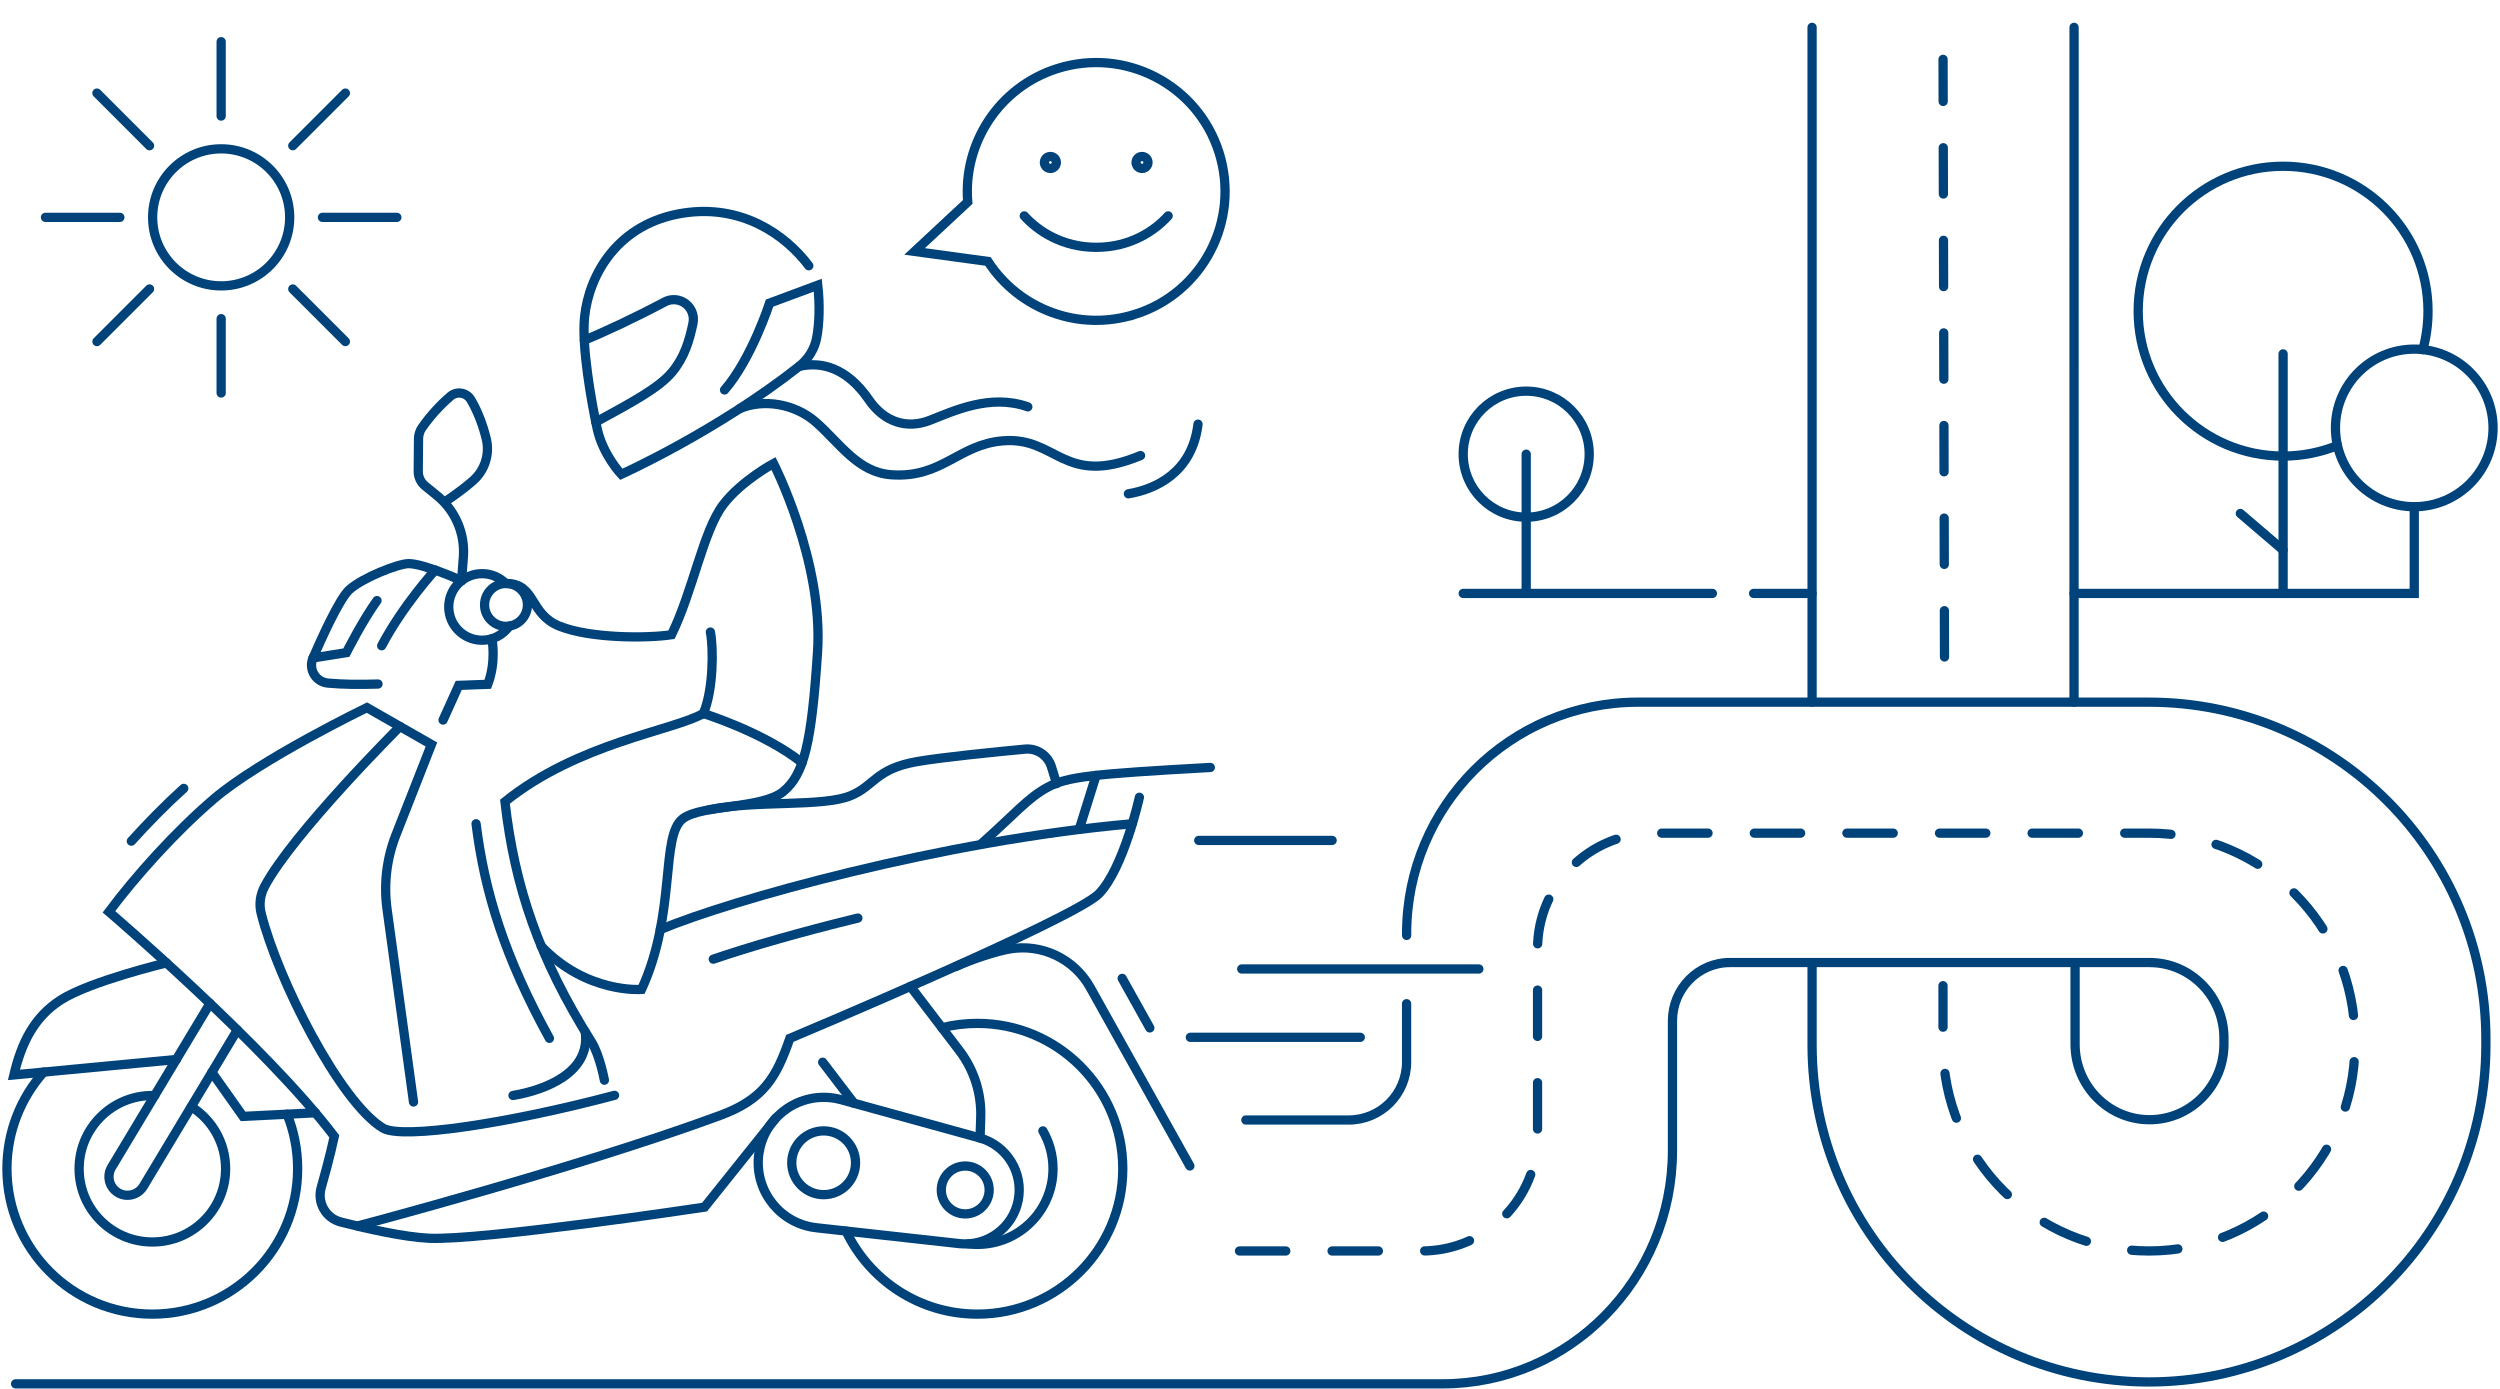 <svg width="540" height="300" viewBox="0 0 540 300" fill="none" xmlns="http://www.w3.org/2000/svg">
<g clip-path="url(#clip0_3979_54782)">
<path d="M329.66 111.71C337.177 111.71 343.27 105.617 343.27 98.1C343.27 90.584 337.177 84.49 329.66 84.49C322.143 84.49 316.05 90.584 316.05 98.1C316.05 105.617 322.143 111.71 329.66 111.71Z" stroke="#00427A" stroke-width="2" stroke-miterlimit="10" stroke-linecap="round"/>
<path d="M329.66 98.1V128.18" stroke="#00427A" stroke-width="2" stroke-miterlimit="10" stroke-linecap="round"/>
<path d="M448 5.908L447.99 151.67" stroke="#00427A" stroke-width="2" stroke-miterlimit="10" stroke-linecap="round"/>
<path d="M3.37 298.908H311.602C339.019 298.908 361.252 276.332 361.252 248.493V220.512C361.252 213.555 366.812 207.908 373.664 207.908H464.294C473.171 207.908 480.37 215.218 480.37 224.233V225.533C480.37 234.548 473.171 241.858 464.294 241.858C455.416 241.858 448.217 234.548 448.217 225.533V207.908" stroke="#00427A" stroke-width="2" stroke-miterlimit="10" stroke-linecap="round"/>
<path d="M391.41 151.67V5.908" stroke="#00427A" stroke-width="2" stroke-miterlimit="10" stroke-linecap="round"/>
<path d="M303.83 202.05V201.67C303.83 174.06 326.22 151.67 353.83 151.67H464.18C504.37 151.67 536.95 184.25 536.95 224.44V225.73C536.95 265.92 504.37 298.5 464.18 298.5C423.99 298.5 391.41 265.92 391.41 225.73V208.25" stroke="#00427A" stroke-width="2" stroke-miterlimit="10" stroke-linecap="round"/>
<path d="M269.11 241.92H291.32C298.22 241.92 303.82 236.32 303.82 229.42V216.8" stroke="#00427A" stroke-width="2" stroke-miterlimit="10" stroke-linecap="round"/>
<path d="M420.012 141.908L419.7 12.82" stroke="#00427A" stroke-width="2" stroke-miterlimit="10" stroke-linecap="round" stroke-dasharray="10 10"/>
<path d="M267.73 270.21H307.11C320.92 270.21 332.11 259.02 332.11 245.21V204.96C332.11 191.15 343.3 179.96 357.11 179.96H464.17C488.74 179.96 508.65 199.87 508.65 224.44V225.73C508.65 250.3 488.74 270.21 464.17 270.21C439.6 270.21 419.69 250.3 419.69 225.73V212.908" stroke="#00427A" stroke-width="2" stroke-miterlimit="10" stroke-linecap="round" stroke-dasharray="10 10"/>
<path d="M316.05 128.18H369.88" stroke="#00427A" stroke-width="2" stroke-miterlimit="10" stroke-linecap="round"/>
<path d="M378.78 128.18H391.41" stroke="#00427A" stroke-width="2" stroke-miterlimit="10" stroke-linecap="round"/>
<path d="M521.48 109.45V128.18H447.99" stroke="#00427A" stroke-width="2" stroke-miterlimit="10" stroke-linecap="round"/>
<path d="M504.89 96.23C501.26 97.7 497.3 98.51 493.15 98.51C475.86 98.51 461.85 84.5 461.85 67.21C461.85 49.92 475.86 35.91 493.15 35.91C510.44 35.91 524.45 49.92 524.45 67.21C524.45 70.09 524.06 72.87 523.34 75.52" stroke="#00427A" stroke-width="2" stroke-miterlimit="10" stroke-linecap="round"/>
<path d="M493.15 76.44V128.18" stroke="#00427A" stroke-width="2" stroke-miterlimit="10" stroke-linecap="round"/>
<path d="M483.91 110.91L493.15 118.81" stroke="#00427A" stroke-width="2" stroke-miterlimit="10" stroke-linecap="round"/>
<path d="M159.84 88.24C165 86.08 171.74 87.25 176.2 91.16C181.46 95.77 185.27 102.03 192.53 102.55C203.46 103.33 207.06 96 216.61 95.22C228.37 94.25 229.62 105.32 246.36 98.4" stroke="#00427A" stroke-width="2" stroke-miterlimit="10" stroke-linecap="round"/>
<path d="M172.63 79.141C177.32 78.061 182.85 79.3 187.69 86.361C190.99 91.171 195.85 92.731 200.84 90.79C205.83 88.85 213.85 84.981 222.01 87.88" stroke="#00427A" stroke-width="2" stroke-miterlimit="10" stroke-linecap="round"/>
<path d="M177.91 258.05C181.715 258.05 184.8 254.966 184.8 251.161C184.8 247.355 181.715 244.271 177.91 244.271C174.105 244.271 171.02 247.355 171.02 251.161C171.02 254.966 174.105 258.05 177.91 258.05Z" stroke="#00427A" stroke-width="2" stroke-miterlimit="10" stroke-linecap="round"/>
<path d="M242.39 211.33L248.36 222.03" stroke="#00427A" stroke-width="2" stroke-miterlimit="10" stroke-linecap="round"/>
<path d="M67.6 142.12L74.81 140.97C74.81 140.97 78.35 133.97 81.43 129.73" stroke="#00427A" stroke-width="2" stroke-miterlimit="10" stroke-linecap="round"/>
<path d="M156.5 84.23C162.34 77.5 166.23 65.47 166.23 65.47L176.64 61.6C177.09 65.77 177 69.77 176.41 72.93C175.95 75.4 174.58 77.58 172.61 79.13C154.72 93.24 134.19 102.45 134.19 102.45C134.19 102.45 130.21 98.23 128.99 92.59C127.77 86.96 125.61 74.89 126.27 68.47C127.21 59.37 133.4 48.2 147.63 46.02C160.09 44.11 169.54 50.55 174.7 57.4" stroke="#00427A" stroke-width="2" stroke-miterlimit="10" stroke-linecap="round"/>
<path d="M126.22 73.47C130.11 71.93 137.18 68.62 143.57 65.22C144.8 64.56 146.28 64.57 147.52 65.22C149.19 66.11 150.07 68 149.68 69.85C148.91 73.51 147.9 77.09 145.15 80.4C142.36 83.76 136.54 86.88 128.7 91.16" stroke="#00427A" stroke-width="2" stroke-miterlimit="10" stroke-linecap="round"/>
<path d="M109.3 135.29C111.857 135.29 113.93 133.217 113.93 130.66C113.93 128.103 111.857 126.03 109.3 126.03C106.743 126.03 104.67 128.103 104.67 130.66C104.67 133.217 106.743 135.29 109.3 135.29Z" stroke="#00427A" stroke-width="2" stroke-miterlimit="10" stroke-linecap="round"/>
<path d="M109.22 126.03C107.92 124.72 106.12 123.91 104.12 123.91C100.15 123.91 96.93 127.13 96.93 131.1C96.93 135.07 100.15 138.29 104.12 138.29C106.56 138.29 108.71 137.08 110.01 135.23" stroke="#00427A" stroke-width="2" stroke-miterlimit="10" stroke-linecap="round"/>
<path d="M109.3 126.03C115.83 126.03 114.21 132.57 120.82 135.24C127.43 137.91 139.72 137.91 145.05 137.1C149.69 127.59 151.89 114.72 156.18 109.04C160.05 103.91 167.08 100.11 167.08 100.11C167.08 100.11 177.88 121.18 176.59 140.84C175.3 160.5 173.69 167.27 169.18 170.98C164.67 174.69 151.63 173.79 147.53 176.8C142.57 180.45 146.19 197.14 138.57 213.72C138.57 213.72 126.65 214.66 116.9 204.36" stroke="#00427A" stroke-width="2" stroke-miterlimit="10" stroke-linecap="round"/>
<path d="M153.44 136.521C154.12 139.901 154.12 149.041 151.92 154.111C145.42 157.821 124.81 160.481 109.07 173.171C111.17 191.591 116.45 207.081 127.73 225.001C129.56 227.911 130.55 233.321 130.55 233.321" stroke="#00427A" stroke-width="2" stroke-miterlimit="10" stroke-linecap="round"/>
<path d="M110.81 236.621C117.81 235.451 127.62 231.661 126.41 222.891" stroke="#00427A" stroke-width="2" stroke-miterlimit="10" stroke-linecap="round"/>
<path d="M102.83 177.93C104.68 192.86 109.07 206.83 118.67 224.28" stroke="#00427A" stroke-width="2" stroke-miterlimit="10" stroke-linecap="round"/>
<path d="M151.91 154.11C151.91 154.11 164.98 158.15 173.25 164.75" stroke="#00427A" stroke-width="2" stroke-miterlimit="10" stroke-linecap="round"/>
<path d="M142.62 200.79C157.58 194.47 203.51 181.55 244.56 177.93" stroke="#00427A" stroke-width="2" stroke-miterlimit="10" stroke-linecap="round"/>
<path d="M153.29 174.89C163.41 172.82 177.67 174.36 183.73 171.87C188.97 169.71 189.05 166.09 198.1 164.5C203.38 163.58 215.02 162.41 221.4 161.81C223.97 161.57 226.35 163.16 227.11 165.63L228.23 169.26" stroke="#00427A" stroke-width="2" stroke-miterlimit="10" stroke-linecap="round"/>
<path d="M212.09 182.141C219.11 175.901 222.03 172.341 226.26 170.061C230.49 167.781 235.68 167.201 261.43 165.771" stroke="#00427A" stroke-width="2" stroke-miterlimit="10" stroke-linecap="round"/>
<path d="M246.11 172.21C246.11 172.21 242.73 187.53 237.37 193.05C232.11 198.47 170.61 224.29 170.61 224.29C167.66 232.74 165.03 237.43 155.46 240.96C124.86 252.24 76.69 264.98 77.14 264.83" stroke="#00427A" stroke-width="2" stroke-miterlimit="10" stroke-linecap="round"/>
<path d="M86.4 156.92C86.4 156.92 63.14 180.11 57.13 191.52C56.2 193.29 55.92 195.34 56.41 197.28C60.02 211.68 73.45 238.05 82.7 243.66C86.85 246.18 110.14 242.61 132.74 236.59" stroke="#00427A" stroke-width="2" stroke-miterlimit="10" stroke-linecap="round"/>
<path d="M208.49 262.2C211.345 262.2 213.66 259.886 213.66 257.03C213.66 254.175 211.345 251.86 208.49 251.86C205.635 251.86 203.32 254.175 203.32 257.03C203.32 259.886 205.635 262.2 208.49 262.2Z" stroke="#00427A" stroke-width="2" stroke-miterlimit="10" stroke-linecap="round"/>
<path d="M164.03 248.49C162.56 256.15 167.58 263.56 175.24 265.03C175.62 265.1 176.01 265.16 176.39 265.2L207.3 268.63C213.25 269.24 218.79 265.21 219.94 259.23C221.09 253.25 217.44 247.45 211.69 245.81L181.71 237.54C181.34 237.44 180.96 237.35 180.58 237.28C172.92 235.81 165.51 240.83 164.04 248.49H164.03Z" stroke="#00427A" stroke-width="2" stroke-miterlimit="10" stroke-linecap="round"/>
<path d="M62.01 240.67C63.48 244.31 64.29 248.28 64.29 252.45C64.29 269.79 50.23 283.85 32.89 283.85C15.55 283.85 1.5 269.78 1.5 252.44C1.5 244.43 4.5 237.12 9.44 231.57" stroke="#00427A" stroke-width="2" stroke-miterlimit="10" stroke-linecap="round"/>
<path d="M203.46 221.99C205.91 221.38 208.47 221.05 211.12 221.05C228.46 221.05 242.52 235.11 242.52 252.45C242.52 269.79 228.46 283.85 211.12 283.85C198.6 283.85 187.79 276.52 182.75 265.92" stroke="#00427A" stroke-width="2" stroke-miterlimit="10" stroke-linecap="round"/>
<path d="M225.26 244.271C226.65 246.671 227.45 249.471 227.45 252.451C227.45 261.471 220.13 268.791 211.11 268.791C210.47 268.791 209.83 268.75 209.2 268.68" stroke="#00427A" stroke-width="2" stroke-miterlimit="10" stroke-linecap="round"/>
<path d="M196.65 213.061L207.24 226.951C210.38 231.071 212.01 236.151 211.84 241.331L211.69 245.821" stroke="#00427A" stroke-width="2" stroke-miterlimit="10" stroke-linecap="round"/>
<path d="M206.46 208.78C209.59 207.33 214.95 205.52 218.05 204.98C225.04 203.77 232.02 207.1 235.48 213.29L257.01 251.85" stroke="#00427A" stroke-width="2" stroke-miterlimit="10" stroke-linecap="round"/>
<path d="M35.96 207.98C35.96 207.98 19.48 211.93 13.14 215.98C7.28 219.73 4.61 225.39 3 232.18L38.09 228.85" stroke="#00427A" stroke-width="2" stroke-miterlimit="10" stroke-linecap="round"/>
<path d="M51.27 222.45L30.97 256.24C29.83 258.13 27.37 258.75 25.48 257.61C23.59 256.47 22.97 254.02 24.11 252.12L45.36 216.74" stroke="#00427A" stroke-width="2" stroke-miterlimit="10" stroke-linecap="round"/>
<path d="M41.31 239.04C45.77 241.84 48.73 246.8 48.73 252.45C48.73 261.19 41.65 268.27 32.91 268.27C24.17 268.27 17.09 261.19 17.09 252.45C17.09 243.71 24.17 236.63 32.91 236.63C33.08 236.63 33.26 236.63 33.43 236.63" stroke="#00427A" stroke-width="2" stroke-miterlimit="10" stroke-linecap="round"/>
<path d="M45.76 231.62L52.5 241.14L68.13 240.36" stroke="#00427A" stroke-width="2" stroke-miterlimit="10" stroke-linecap="round"/>
<path d="M184.46 238.3L177.7 229.44" stroke="#00427A" stroke-width="2" stroke-miterlimit="10" stroke-linecap="round"/>
<path d="M89.32 238.03L83.6 196.36C82.86 190.94 83.52 185.43 85.52 180.34L93.19 160.81L79.25 152.84C79.25 152.84 56.24 163.98 46.21 172.54C37.87 179.66 29.19 189.36 23.53 196.95C23.53 196.95 57.45 225.95 72.21 245.46C72.21 245.46 71.16 250.34 69.38 256.52C68.45 259.76 70.37 263.13 73.63 263.96C79.13 265.36 87.19 267.2 92.63 267.46C104 268.01 152.18 260.74 152.18 260.74L167.56 241.52" stroke="#00427A" stroke-width="2" stroke-miterlimit="10" stroke-linecap="round"/>
<path d="M99.72 125.43C99.72 125.43 91.54 121.74 88.27 121.74C86.04 121.74 78.26 124.81 75.43 127.4C73.27 129.37 69.31 138.2 67.61 142.12C67.1 143.29 67.2 144.63 67.87 145.72C68.52 146.77 69.63 147.45 70.86 147.55C74.25 147.85 77.5 147.88 81.65 147.75" stroke="#00427A" stroke-width="2" stroke-miterlimit="10" stroke-linecap="round"/>
<path d="M106.25 137.96C106.25 137.96 107.26 142.84 105.36 147.81L99.09 148.04L95.7 155.53" stroke="#00427A" stroke-width="2" stroke-miterlimit="10" stroke-linecap="round"/>
<path d="M94 123.141C94 123.141 87.1 130.661 82.44 139.481" stroke="#00427A" stroke-width="2" stroke-miterlimit="10" stroke-linecap="round"/>
<path d="M28.37 181.69C31.82 177.87 35.67 173.92 39.69 170.29" stroke="#00427A" stroke-width="2" stroke-miterlimit="10" stroke-linecap="round"/>
<path d="M236.76 167.48L233.1 179.16" stroke="#00427A" stroke-width="2" stroke-miterlimit="10" stroke-linecap="round"/>
<path d="M95.93 108.481C95.93 108.481 99.04 106.551 102.13 103.861C104.72 101.611 105.84 98.101 105.03 94.771C104.3 91.771 103.12 88.691 101.69 86.321C100.75 84.761 98.66 84.411 97.28 85.601C95.01 87.551 92.9 89.881 91.16 92.371C90.66 93.081 90.41 93.941 90.4 94.811L90.34 101.811C90.33 103.031 90.88 104.191 91.82 104.961L94.36 107.021C98.33 110.241 100.47 115.211 100.09 120.321L99.7 125.421" stroke="#00427A" stroke-width="2" stroke-miterlimit="10" stroke-linecap="round"/>
<path d="M185.3 198.3C172.78 201.35 161.84 204.53 154.07 207.18" stroke="#00427A" stroke-width="2" stroke-miterlimit="10" stroke-linecap="round"/>
<path d="M268.21 209.3H319.43" stroke="#00427A" stroke-width="2" stroke-miterlimit="10" stroke-linecap="round"/>
<path d="M257.11 224.061H293.82" stroke="#00427A" stroke-width="2" stroke-miterlimit="10" stroke-linecap="round"/>
<path d="M258.93 181.53H287.74" stroke="#00427A" stroke-width="2" stroke-miterlimit="10" stroke-linecap="round"/>
<path d="M243.73 106.66C249.49 105.7 257.49 102.18 258.77 91.62" stroke="#00427A" stroke-width="2" stroke-miterlimit="10" stroke-linecap="round"/>
<path d="M245.19 67.89C259.84 63.24 267.95 47.6 263.31 32.94C258.67 18.28 243.02 10.18 228.36 14.82C215.75 18.82 207.99 30.97 209.03 43.62L197.55 54.31L213.4 56.47C220.04 66.75 232.96 71.76 245.19 67.88V67.89Z" stroke="#00427A" stroke-width="2" stroke-miterlimit="10" stroke-linecap="round"/>
<path d="M221.24 46.63C224.15 49.86 229.41 53.42 236.78 53.42C244.15 53.42 249.41 49.86 252.32 46.63" stroke="#00427A" stroke-width="2" stroke-miterlimit="10" stroke-linecap="round"/>
<path d="M246.68 36.38C247.393 36.38 247.97 35.802 247.97 35.09C247.97 34.377 247.393 33.8 246.68 33.8C245.968 33.8 245.39 34.377 245.39 35.09C245.39 35.802 245.968 36.38 246.68 36.38Z" stroke="#00427A" stroke-width="2" stroke-miterlimit="10" stroke-linecap="round"/>
<path d="M226.88 36.38C227.593 36.38 228.17 35.802 228.17 35.09C228.17 34.377 227.593 33.8 226.88 33.8C226.168 33.8 225.59 34.377 225.59 35.09C225.59 35.802 226.168 36.38 226.88 36.38Z" stroke="#00427A" stroke-width="2" stroke-miterlimit="10" stroke-linecap="round"/>
<path d="M47.77 61.75C55.944 61.75 62.57 55.124 62.57 46.95C62.57 38.777 55.944 32.15 47.77 32.15C39.596 32.15 32.97 38.777 32.97 46.95C32.97 55.124 39.596 61.75 47.77 61.75Z" stroke="#00427A" stroke-width="2" stroke-miterlimit="10" stroke-linecap="round"/>
<path d="M47.77 9V25.07" stroke="#00427A" stroke-width="2" stroke-miterlimit="10" stroke-linecap="round"/>
<path d="M47.77 68.83V84.89" stroke="#00427A" stroke-width="2" stroke-miterlimit="10" stroke-linecap="round"/>
<path d="M20.94 20.11L32.3 31.47" stroke="#00427A" stroke-width="2" stroke-miterlimit="10" stroke-linecap="round"/>
<path d="M63.24 62.42L74.6 73.78" stroke="#00427A" stroke-width="2" stroke-miterlimit="10" stroke-linecap="round"/>
<path d="M9.82 46.95H25.89" stroke="#00427A" stroke-width="2" stroke-miterlimit="10" stroke-linecap="round"/>
<path d="M69.65 46.95H85.72" stroke="#00427A" stroke-width="2" stroke-miterlimit="10" stroke-linecap="round"/>
<path d="M20.94 73.78L32.3 62.42" stroke="#00427A" stroke-width="2" stroke-miterlimit="10" stroke-linecap="round"/>
<path d="M63.24 31.47L74.6 20.11" stroke="#00427A" stroke-width="2" stroke-miterlimit="10" stroke-linecap="round"/>
<path d="M521.48 109.45C530.88 109.45 538.5 101.83 538.5 92.43C538.5 83.03 530.88 75.41 521.48 75.41C512.08 75.41 504.46 83.03 504.46 92.43C504.46 101.83 512.08 109.45 521.48 109.45Z" stroke="#00427A" stroke-width="2" stroke-miterlimit="10" stroke-linecap="round"/>
</g>
<defs>
<clipPath id="clip0_3979_54782">
<rect width="540" height="300" fill="white"/>
</clipPath>
</defs>
</svg>
